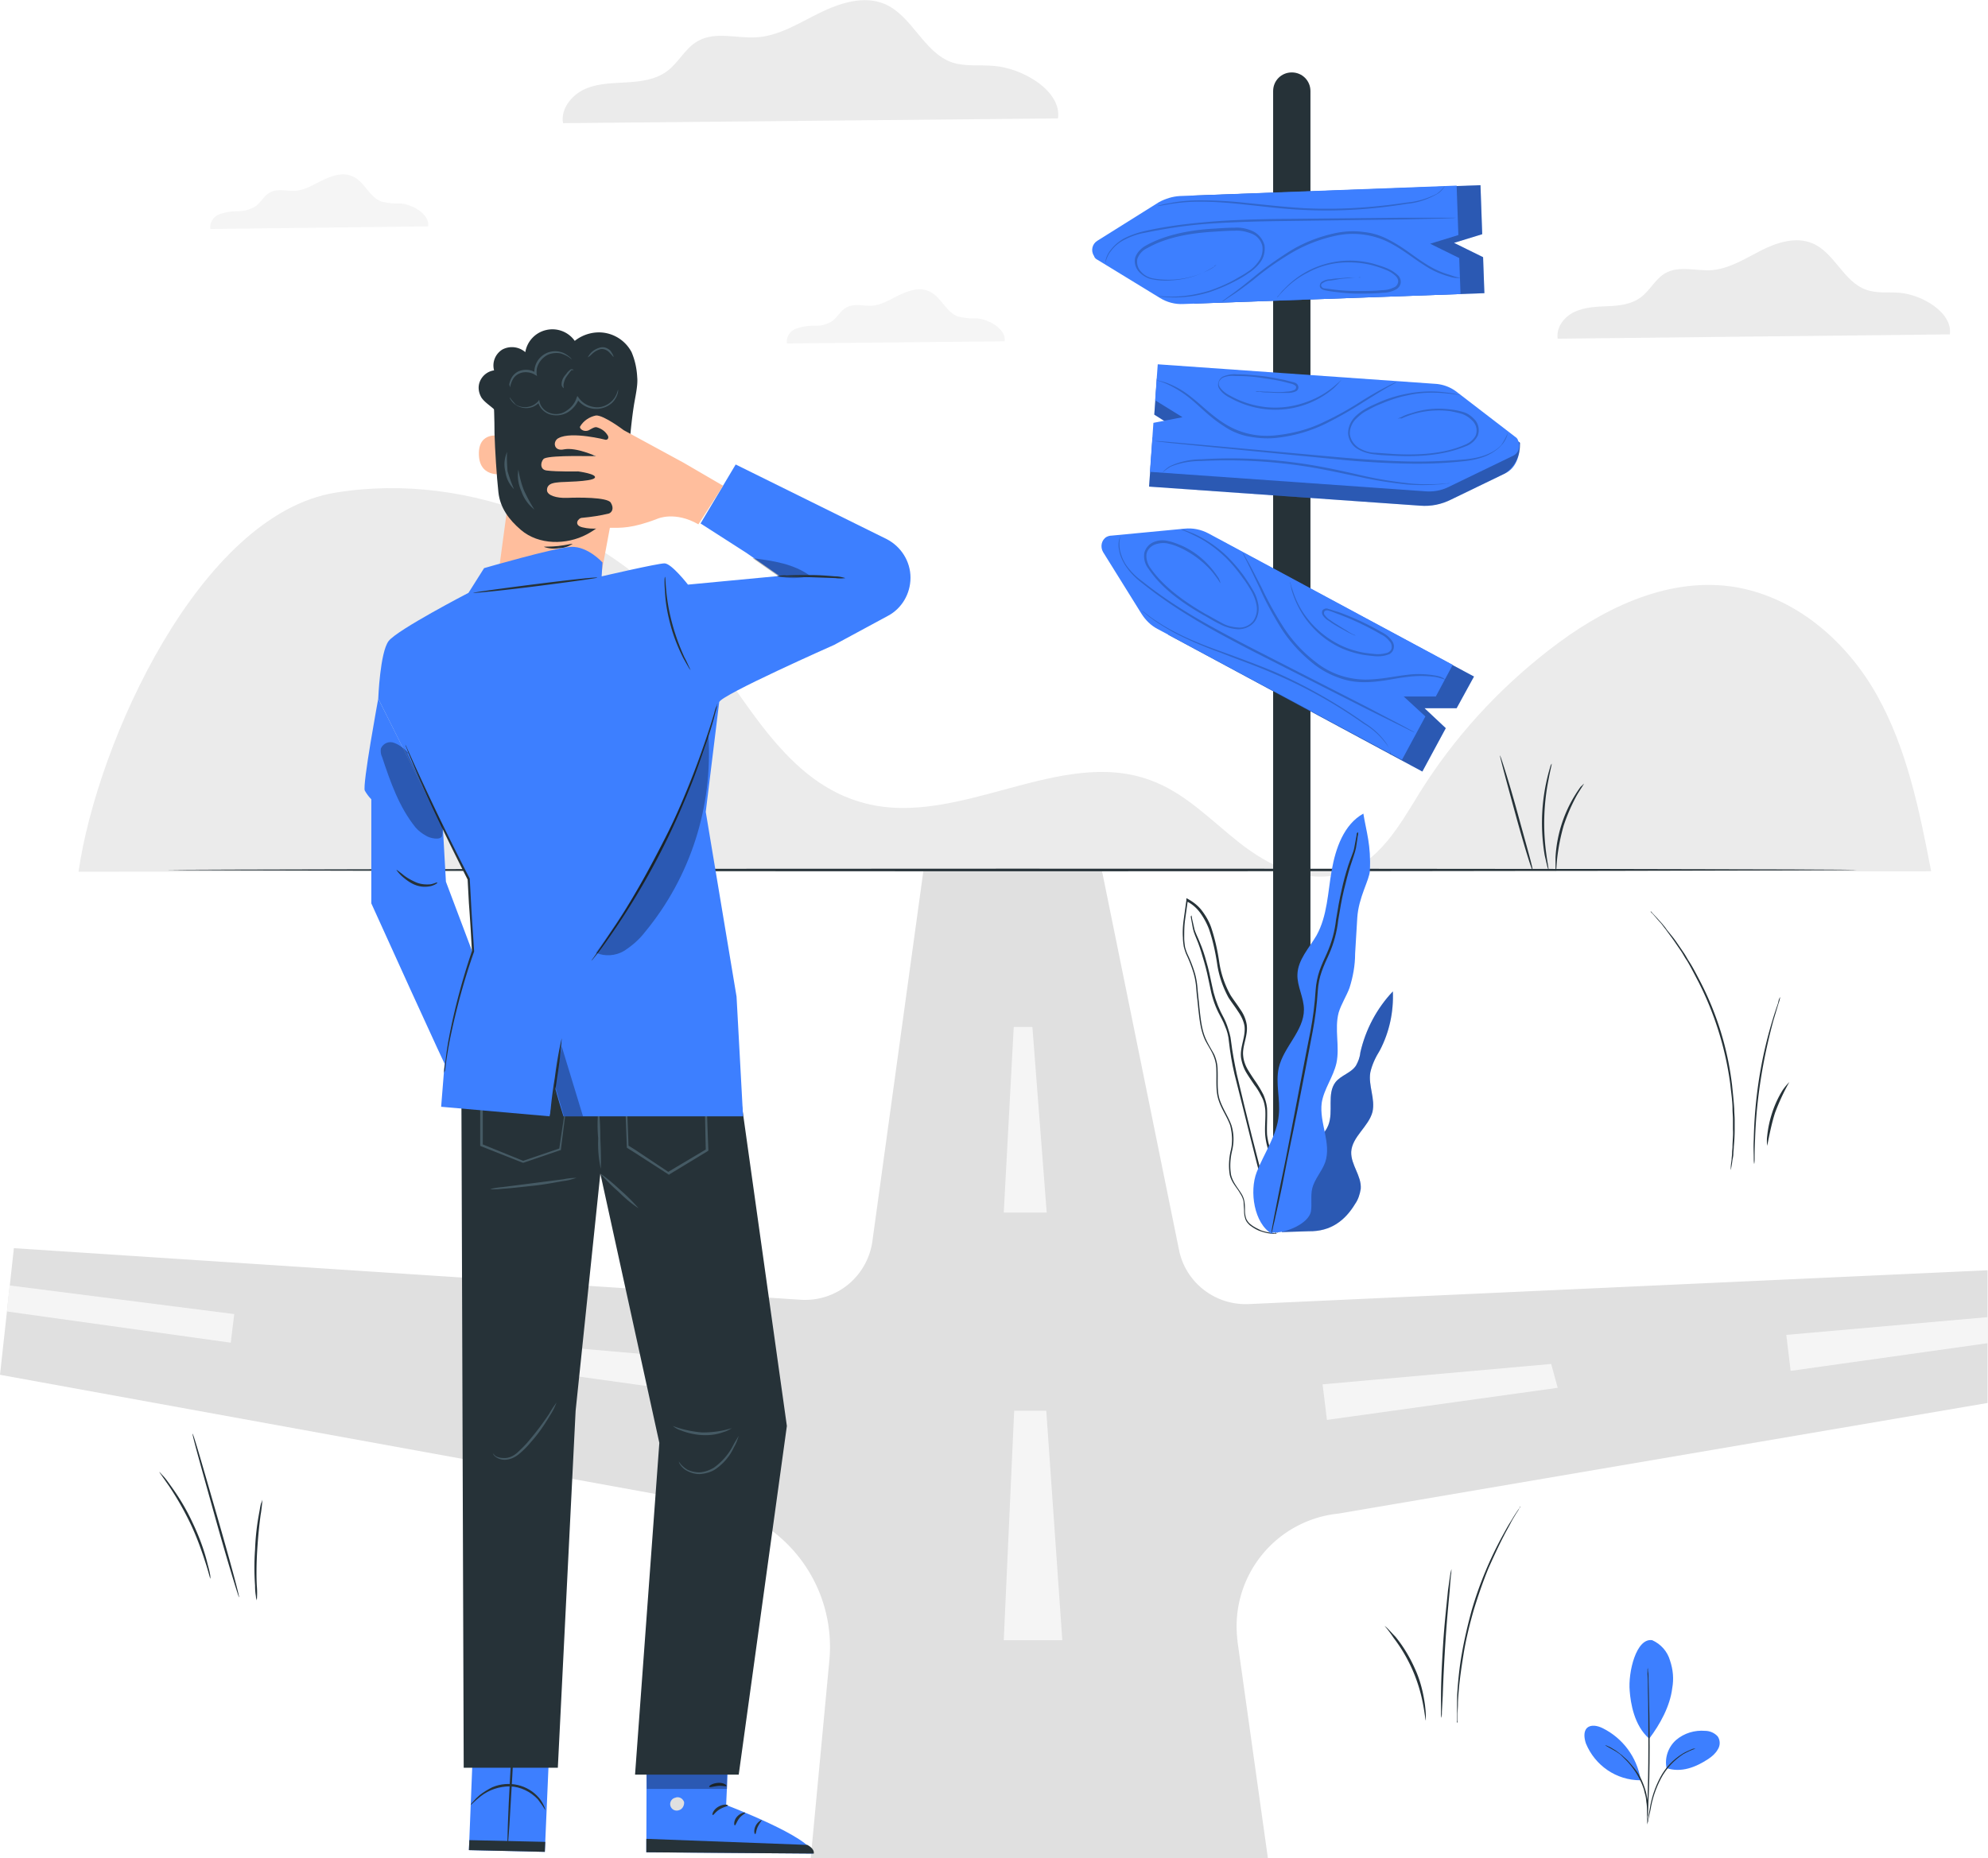 <svg xmlns="http://www.w3.org/2000/svg" xml:space="preserve" id="Calque_1" x="0" y="0" style="enable-background:new 0 0 458.3 428.5" viewBox="0 0 458.3 428.5"><style>.st0{fill:#ebebeb}.st1{fill:#f5f5f5}.st2{fill:#e0e0e0}.st3{fill:#263238}.st4{fill:#3d7fff}.st5{opacity:.3;enable-background:new}.st6{opacity:.2}.st7{opacity:.3}.st8{fill:#455a64}.st9{fill:#ffbe9d}</style><g id="freepik--background-complete--inject-2"><path d="M432.7 160.3c-7-12.5-19.1-23.1-33.8-25.1-15.1-2-29.9 5.4-41.7 14.6-11.9 9.2-22.1 20.4-30 33.1-4.6 7.5-9.4 16.1-18.1 18.6-8.2 2.3-16.8-2-23.4-7.2s-12.5-11.5-20.5-14.4c-20.8-7.7-43.9 10.8-65.5 5.4-18.6-4.6-27.5-24-39-38.7-19.1-24.1-52.2-38.1-83.4-33S22.4 171.1 18.1 201l427.1-.1c-2.7-13.9-5.5-28.1-12.5-40.6z" class="st0"></path><path d="M98.7 52.2c.4-2.8-3.6-5.1-6.5-5.3-1.4.1-2.8-.1-4.2-.4-2.9-1-4-4.8-6.9-5.9-2.1-.9-4.5-.1-6.6.9s-4.1 2.3-6.4 2.5c-2 .1-4.2-.6-5.9.4-1.3.7-2 2.2-3.2 3.1-1.2.8-2.7 1.2-4.1 1.2-1.5 0-2.9.2-4.3.7-1.4.5-2.3 1.9-2.1 3.4l50.2-.6zM231.6 78.7c.4-2.8-3.6-5.1-6.5-5.3-1.4.1-2.8-.1-4.2-.4-2.9-1-4-4.8-6.9-5.9-2.1-.9-4.5-.1-6.6.9s-4.1 2.3-6.4 2.5c-2 .1-4.1-.6-5.9.4-1.3.7-2 2.2-3.2 3.1a6.7 6.7 0 0 1-4.1 1.1c-1.5 0-2.9.2-4.3.7-1.4.5-2.3 1.9-2.1 3.4l50.2-.5z" class="st1"></path><path d="M449.5 77.1c.7-5-6.4-9.2-11.7-9.6-2.5-.2-5.2.2-7.6-.7-5.2-1.8-7.3-8.6-12.4-10.7-3.8-1.6-8.2-.2-11.9 1.7s-7.3 4.2-11.4 4.5c-3.6.2-7.5-1.1-10.6.7-2.3 1.3-3.5 4-5.7 5.6s-4.9 1.9-7.5 2-5.3.2-7.7 1.3-4.3 3.6-3.9 6.2l90.4-1zM243.9 27.3c.9-6.3-8.1-11.6-14.8-12.1-3.2-.3-6.5.2-9.6-.8-6.6-2.3-9.2-10.8-15.6-13.5-4.8-2-10.3-.2-15 2.1s-9.3 5.3-14.5 5.6c-4.5.3-9.4-1.4-13.4.8-3 1.6-4.5 5-7.2 7s-6.1 2.4-9.4 2.6-6.7.2-9.7 1.6-5.5 4.6-4.9 7.8l114.1-1.1z" class="st0"></path></g><g id="freepik--Road--inject-2"><path d="m0 317 3.2-29.2 181.4 11.9c8.2.5 15.3-5.3 16.5-13.4l11.8-85.7H254l17.8 87.6c1.5 7.5 8.3 12.8 16 12.5l170.4-7.8v30.6L308.6 349a26.12 26.12 0 0 0-23.4 28.5c0 .4.1.7.1 1.1l7 49.9H186.9l4.3-45.7a33.47 33.47 0 0 0-27.9-36.1L0 317z" class="st2"></path><path d="M241.3 279.6h-9.9l2.3-42.8h4.3zM244.9 378.2h-13.5l2.4-52.9h7.4zM305.9 327.4l-1-8.2 52.7-4.7 1.5 5.5zM412.8 316.1l-1-8.3 46.5-4.1v6zM170 322.5l1-8.3-52.8-4.6-1.4 5.5zM53.2 309.6l.8-6.6-51.8-6.6-.6 6z" class="st1"></path></g><g id="freepik--Sign--inject-2"><path d="M302.1 281.8h-8.6V21c0-2.4 1.9-4.3 4.3-4.3s4.3 1.9 4.3 4.3v260.8z" class="st3"></path><path d="m257 126.5 23.8-2.2 59 31.7-4 7.3h-7.4l4.9 4.6-5.4 10-58.5-31.5z" class="st4"></path><path d="m257 126.5 23.8-2.2 59 31.7-4 7.3h-7.4l4.9 4.6-5.4 10-58.5-31.5z" class="st5"></path><path d="m256.3 123.5 16.8-1.6c1.9-.2 3.8.2 5.5 1.1l56.3 30.3-3.9 7.3h-7.4l5 4.6-5.4 10-56.4-30.2c-1.5-.8-2.7-2-3.6-3.4l-8.9-14.3c-.7-1.2-.4-2.8.8-3.5.4-.2.8-.3 1.2-.3z" class="st4"></path><g class="st6"><path d="M320.7 174.1c-.2-.9-.5-1.7-1-2.4-1.4-1.9-3.2-3.6-5.3-4.8-6.5-4.6-13.5-8.5-20.8-11.6-4.3-1.9-8.5-3.3-12.2-4.8-3.4-1.2-6.7-2.6-9.9-4.2a49 49 0 0 1-6.2-3.8c-.7-.5-1.2-1-1.5-1.2-.2-.1-.4-.3-.5-.5l2.1 1.6c2 1.4 4 2.6 6.2 3.7 3.2 1.6 6.5 2.9 9.9 4.1 3.8 1.4 8 2.9 12.3 4.7 7.3 3.2 14.3 7.2 20.8 11.8 2.1 1.3 3.9 3 5.2 5 .3.6.6 1.2.7 1.9 0 .2.1.3.1.5.1-.1.1 0 .1 0zM258.3 123.6c-.3 1.1-.3 2.2-.1 3.3.3 1.3.8 2.5 1.5 3.5 1 1.4 2.2 2.6 3.6 3.6 3.5 2.8 7.2 5.3 11 7.6 4.3 2.6 9.2 5.2 14.4 7.9l26.6 13.6c3.4 1.8 6.1 3.2 8 4.2l2.2 1.2c.3.1.5.3.7.4-.3-.1-.5-.2-.8-.3l-2.2-1.1-8.1-4-26.6-13.5c-5.2-2.7-10.1-5.3-14.4-8-3.8-2.3-7.5-4.9-11-7.7-1.4-1.1-2.6-2.3-3.6-3.8-.7-1.1-1.3-2.3-1.5-3.6-.2-.8-.2-1.7 0-2.5.1-.3.2-.6.3-.8z"></path><path d="M281.4 134.5c-.2-.2-.4-.5-.5-.7-.5-.7-1-1.4-1.5-2-2-2.3-4.4-4.1-7.1-5.4-.9-.4-1.8-.8-2.8-1-1-.3-2.1-.2-3.1.1-1.1.4-1.9 1.2-2.1 2.3-.1 1.2.3 2.4 1 3.3 2.9 4.1 7.5 7.5 12.5 10.4 1.3.7 2.5 1.4 3.8 2.1 1.2.7 2.5 1 3.9 1.1 1.3.1 2.6-.5 3.4-1.5.7-1 1-2.3.8-3.5-.2-1.2-.6-2.3-1.2-3.4-.6-1-1.2-2-1.9-2.9-1.2-1.7-2.5-3.3-4-4.8-2.2-2.1-4.6-3.9-7.4-5.2-1-.5-1.7-.8-2.2-1a3 3 0 0 1-.8-.4c.3.1.6.1.8.2.8.3 1.6.6 2.3.9 2.8 1.3 5.3 3 7.5 5.1 1.5 1.5 2.9 3.1 4.1 4.8.6.9 1.3 1.9 1.9 3 .7 1.1 1.1 2.3 1.3 3.5.2 1.4-.1 2.8-.9 3.9-.9 1.1-2.3 1.7-3.8 1.7-1.5-.1-2.9-.5-4.2-1.2-1.3-.6-2.5-1.4-3.8-2.1-5.1-2.9-9.7-6.3-12.6-10.6-.8-1-1.2-2.3-1-3.7a3.7 3.7 0 0 1 2.4-2.6c1.1-.4 2.2-.4 3.3-.1 1 .2 1.9.6 2.9 1 3.6 1.6 6.5 4.3 8.6 7.6.2.5.3.8.4 1.1zM333.2 156.7c0 .1-.8-.3-2.3-.6-2.2-.3-4.4-.3-6.6 0-2.8.3-6 1.2-9.8 1.2-2 0-3.9-.3-5.8-1-2-.7-3.9-1.7-5.6-3-3.2-2.5-6-5.5-8.1-9-1.7-2.8-3.3-5.7-4.6-8.7-1.2-2.5-2.2-4.6-2.9-6l-.8-1.6-.3-.6c.1.2.3.3.4.5.2.4.5.9.9 1.6.8 1.4 1.8 3.4 3.1 5.9 1.4 3 3 5.9 4.7 8.6a32 32 0 0 0 8 8.8c3.2 2.5 7 3.8 11.1 3.9 3.7 0 7-.8 9.8-1.1 2.2-.3 4.5-.2 6.7.2.6.1 1.2.3 1.7.6 0 0 .2.2.4.3z"></path><path d="M312.6 146.6c-.2-.1-.4-.1-.6-.2-.4-.2-.9-.4-1.6-.8s-1.5-.8-2.5-1.4c-.5-.3-1-.6-1.5-1a4 4 0 0 1-1.5-1.4c-.2-.4-.2-.9.1-1.2.4-.3.8-.4 1.2-.2.8.2 1.5.5 2.3.7a63.34 63.34 0 0 1 10.1 4.7c1 .5 1.8 1.2 2.4 2.1.6.9.4 2.2-.5 2.8-.1.1-.3.2-.4.2-1 .4-2.2.5-3.2.4-1-.1-2.1-.2-3.1-.4-1.9-.4-3.8-1-5.5-1.9-5-2.6-8.7-7.1-10.4-12.5-.2-.6-.3-1.2-.4-1.8-.1-.2-.1-.4-.1-.6 0 0 .2.9.7 2.3.7 2.1 1.7 4.1 3 5.8 1.9 2.6 4.5 4.8 7.4 6.3 1.7.9 3.5 1.5 5.4 1.9 1 .2 2 .3 3 .4 1 .1 2 0 3-.3.4-.2.8-.5.9-1a2 2 0 0 0-.2-1.3c-.6-.8-1.3-1.5-2.2-1.9a62.82 62.82 0 0 0-9.9-4.7c-.8-.3-1.5-.6-2.2-.8-.3-.1-.6-.1-.9.1-.2.2-.2.5-.1.8.4.5.8 1 1.4 1.3.5.4 1 .7 1.5 1 .9.6 1.8 1.1 2.4 1.5s1.2.7 1.6.9c0-.1.2.1.4.2z"></path></g><path d="m350.4 102.1-.1-.1-16.9-10-66.7-4.7-.6 8.3 6.3 4-6.7 1.3-.8 11.3 62.5 4.4c2.5.2 4.9-.3 7.1-1.4l12.4-6c2.6-1.2 3.5-4.1 3.5-7.1z" class="st4"></path><path d="m350.4 102.1-.1-.1-16.9-10-66.7-4.7-.6 8.3 6.3 4-6.7 1.3-.8 11.3 62.5 4.4c2.5.2 4.9-.3 7.1-1.4l12.4-6c2.4-1.6 3.7-4.3 3.5-7.1z" class="st5"></path><path d="M349.4 100.8 336 90.5a9.06 9.06 0 0 0-5.2-2L266.9 84l-.6 8.3 6.3 3.9-6.7 1.3-.8 11.3 63.7 4.5c1.7.1 3.4-.2 4.9-.9l15.1-7.3c1.3-.6 1.8-2.2 1.2-3.4-.1-.4-.3-.7-.6-.9z" class="st4"></path><g class="st6"><path d="M267.9 109.1s0-.1.1-.1c.1-.1.2-.3.3-.4.5-.5 1-.9 1.6-1.2 2.2-1 4.7-1.5 7.1-1.5 8-.5 16-.1 23.9 1.1 4.6.7 9 1.7 12.9 2.6 3.5.8 7 1.4 10.6 1.8 2.4.3 4.8.3 7.2.2 1.7-.1 2.6-.2 2.6-.2-.2.1-.4.1-.7.1-.7.1-1.3.2-2 .2-2.4.2-4.8.2-7.3 0-3.6-.4-7.1-.9-10.6-1.7-4-.8-8.3-1.8-12.9-2.5-7.9-1.2-15.8-1.6-23.8-1.2-2.4 0-4.8.4-7 1.3-.7.4-1.4.9-2 1.5zM347.6 99.8a5.71 5.71 0 0 1-1.5 2.9c-.9 1-2 1.7-3.2 2.3-1.6.7-3.3 1.1-5 1.3-4.5.5-8.9.7-13.4.6-5-.1-10.6-.4-16.4-1l-29.7-2.9-9-.9-2.5-.3c-.3 0-.6-.1-.8-.1h.9l2.5.2 9 .8 29.7 2.7c5.8.5 11.3.9 16.4 1 4.5.1 8.9-.1 13.4-.5 1.7-.2 3.4-.5 5-1.2 1.2-.5 2.3-1.2 3.1-2.1.6-.9 1.1-1.8 1.5-2.8z"></path><path d="M322.2 96.6c.2-.2.5-.3.8-.4.7-.4 1.5-.7 2.3-.9 2.9-1 6-1.3 9-.9 1 .1 2 .3 3 .6 1.1.3 2 1 2.8 1.9.8 1 1 2.3.6 3.5a4.9 4.9 0 0 1-2.8 2.5c-4.8 2-10.5 2.5-16.4 2.2-1.5-.1-2.9-.1-4.3-.3-1.4-.1-2.9-.5-4.1-1.2-1.3-.7-2.1-2-2.3-3.4-.1-1.4.4-2.7 1.3-3.8.8-.9 1.9-1.7 3-2.3 1.1-.6 2.1-1 3.2-1.5 1.9-.8 3.9-1.4 6-1.8 3-.6 6.1-.7 9.1-.3.8.1 1.6.2 2.4.4.3.1.6.1.8.2-.3 0-.6-.1-.9-.1-.5-.1-1.4-.2-2.4-.3-3-.3-6-.2-9 .5-2 .4-4 1.1-5.9 1.9-1 .4-2.1.9-3.1 1.5-1.1.5-2 1.3-2.9 2.2-.8.9-1.3 2.2-1.2 3.4.2 1.3 1 2.4 2.1 3.1 1.2.7 2.5 1.1 3.9 1.1l4.3.3c5.8.3 11.5-.1 16.1-2.1 1.1-.4 2.1-1.2 2.6-2.2.4-1.1.2-2.2-.5-3.1-.7-.8-1.5-1.4-2.5-1.8-.9-.3-1.9-.5-2.9-.7a20.66 20.66 0 0 0-11.2 1.7c-.4-.1-.7 0-.9.1zM266.6 87.7c.2 0 .4 0 .6.1.6.1 1.2.3 1.8.5 2.1.8 4 1.9 5.8 3.4 2.2 1.7 4.6 4.2 7.7 6.1 3.4 2.1 7.4 3 11.4 2.6 4-.4 7.9-1.4 11.5-3.2 3-1.4 5.8-3 8.6-4.8 2.4-1.5 4.4-2.6 5.8-3.3.7-.4 1.2-.6 1.6-.8.2-.1.4-.2.6-.2-.2.1-.3.2-.5.3l-1.6.9c-1.4.8-3.3 2-5.7 3.5-2.8 1.8-5.6 3.4-8.6 4.9a34.1 34.1 0 0 1-11.7 3.3c-2.1.2-4.2 0-6.3-.4-1.9-.4-3.8-1.2-5.4-2.3-3.2-2-5.5-4.5-7.7-6.3-1.7-1.4-3.6-2.6-5.6-3.5-.7-.3-1.5-.6-2.3-.8z"></path><path d="M289.4 90.2h.6c.4 0 1 .1 1.8.1s1.7.1 2.9.1c.6 0 1.1 0 1.8-.1.6 0 1.3-.1 1.9-.4.3-.1.4-.4.4-.7-.1-.3-.4-.4-.7-.6-.7-.2-1.5-.4-2.3-.6-1.6-.4-3.3-.6-5.2-.9s-3.8-.4-5.8-.4c-1-.1-2 0-2.9.4-.4.2-.7.6-.9 1-.1.5 0 .9.3 1.3.6.8 1.4 1.4 2.4 1.9a21.71 21.71 0 0 0 8.4 2.6c3.3.3 6.5-.2 9.6-1.4 2.1-.8 4-1.9 5.7-3.3 1.2-1 1.8-1.6 1.8-1.6s-.1.2-.4.5c-.4.5-.8.9-1.2 1.3a20.7 20.7 0 0 1-15.4 5 21.52 21.52 0 0 1-8.5-2.6c-1-.5-1.9-1.1-2.5-2-.4-.5-.5-1.1-.3-1.7.2-.6.6-1.1 1.1-1.3 1-.4 2.1-.6 3.1-.5 1.9 0 3.9.2 5.8.4s3.6.6 5.2.9c.8.2 1.6.4 2.3.6.4.1.8.4.9.9.1.4-.1.9-.5 1.1-.6.3-1.3.4-2 .4H295c-1.1 0-2.1-.1-2.9-.1s-1.4-.1-1.8-.2c-.5.1-.7 0-.9-.1z"></path></g><path d="M255 57.5 275.4 70l66.8-2.4-.3-8.3-6.7-3.3 6.5-2-.4-11.3-66.4 2.4z" class="st4"></path><path d="M255 57.5 275.4 70l66.8-2.4-.3-8.3-6.7-3.3 6.5-2-.4-11.3-66.4 2.4z" class="st5"></path><path d="m253 59.9 14.4 8.8c1.6 1 3.5 1.5 5.4 1.4l63.9-2.3-.3-8.3-6.7-3.3 6.5-2-.4-11.4-63.8 2.4c-1.7.1-3.3.6-4.8 1.4L253 55.5c-1.2.7-1.6 2.3-.8 3.5.1.4.4.7.8.9z" class="st4"></path><g class="st6"><path d="M333.1 42.9c0 .1-.1.1-.1.2-.1.1-.2.3-.3.4-.4.5-.9 1-1.5 1.3-2.1 1.2-4.5 2-6.9 2.2-7.9 1.3-15.9 1.8-23.9 1.4-4.7-.2-9.1-.8-13.1-1.2-3.6-.4-7.1-.7-10.7-.7-2.4 0-4.8.2-7.2.6-1.7.3-2.6.5-2.6.4.2-.1.4-.1.7-.2.4-.1 1.1-.3 1.9-.4 2.4-.5 4.8-.7 7.2-.7 3.6 0 7.2.2 10.8.6 4 .4 8.4.9 13.1 1.2 8 .4 15.9-.1 23.8-1.3 2.4-.2 4.7-.9 6.9-2 .7-.5 1.3-1.1 1.9-1.8zM254.8 60.7c0-.3.1-.6.1-.8.2-.8.6-1.6 1.1-2.2.8-1.1 1.8-1.9 2.9-2.6 1.5-.8 3.2-1.4 4.9-1.8 4.4-1 8.8-1.6 13.3-2 5-.5 10.6-.7 16.4-.8l29.9-.3h12.4c-.3 0-.6.1-.9.1l-2.5.1-9 .2-29.9.4c-5.8.1-11.4.3-16.4.7-4.5.4-8.9 1.1-13.3 2-1.7.3-3.3.9-4.8 1.7a8.6 8.6 0 0 0-2.9 2.5c-.6.7-1 1.7-1.3 2.8z"></path><path d="M280.4 61.1c-.2.2-.5.4-.7.5-.7.4-1.4.8-2.2 1.2-2.8 1.3-5.8 1.9-8.9 1.9-1 0-2-.1-3-.3-1.1-.2-2.1-.8-2.9-1.6-.9-.9-1.3-2.2-1-3.4.4-1.2 1.4-2.2 2.5-2.8 4.5-2.5 10.2-3.6 16-3.9 1.5-.1 2.9-.2 4.4-.2 1.4-.1 2.9.2 4.2.8 1.3.6 2.3 1.8 2.7 3.2.2 1.4-.1 2.8-.9 3.9-.7 1-1.7 1.9-2.8 2.6-1 .7-2 1.3-3 1.8-1.9 1-3.8 1.8-5.8 2.5a27.26 27.26 0 0 1-11.5 1.1c-.3 0-.6-.1-.9-.1h.9c.6 0 1.4.1 2.5.1 3 0 6-.5 8.9-1.4 2-.7 3.9-1.5 5.7-2.5 1-.6 2-1.1 3-1.8 1-.6 1.9-1.5 2.6-2.5.7-1 1-2.3.8-3.5a4 4 0 0 0-2.4-2.8c-1.3-.5-2.6-.8-4-.7-1.4 0-2.9.1-4.3.2-5.8.3-11.4 1.3-15.8 3.8-1.1.5-1.9 1.4-2.3 2.5-.2 1.1.1 2.2.9 3 .7.8 1.7 1.3 2.7 1.5a20.62 20.62 0 0 0 13.9-2.5c.2-.4.4-.5.7-.6zM336.6 64.1h-.6c-.6 0-1.2-.1-1.8-.3-2.2-.6-4.2-1.5-6.1-2.8-2.4-1.5-5-3.7-8.3-5.3-3.6-1.7-7.7-2.2-11.6-1.4-3.9.8-7.7 2.3-11.1 4.4-2.8 1.7-5.5 3.6-8 5.7-2.2 1.7-4.1 3.1-5.4 3.9l-1.5 1-.6.3c.2-.1.3-.3.5-.4l1.5-1.1c1.3-.9 3.1-2.3 5.3-4.1 2.5-2.1 5.2-4 8-5.8 3.4-2.2 7.3-3.7 11.2-4.5 2.1-.4 4.2-.5 6.3-.2 2 .2 3.9.8 5.6 1.7 3.4 1.7 5.9 3.9 8.3 5.4 1.8 1.2 3.8 2.2 6 2.8 1.5.6 2.4.6 2.3.7z"></path><path d="M313.7 64h-.6c-.4 0-1 0-1.8.1s-1.7.1-2.8.3c-.5.1-1.1.2-1.8.3a3 3 0 0 0-1.8.6c-.3.1-.4.4-.3.7.2.3.4.5.8.5l2.3.3c1.6.2 3.4.3 5.2.3 1.9 0 3.9 0 5.8-.2 1 0 2-.3 2.8-.7.4-.2.7-.6.8-1.1.1-.5-.1-.9-.4-1.3-.7-.7-1.6-1.3-2.5-1.6-.9-.4-1.9-.7-2.9-1-1.9-.5-3.8-.7-5.7-.7-3.3 0-6.5.8-9.4 2.4-2 1-3.7 2.3-5.3 3.9-1.1 1.1-1.6 1.8-1.7 1.8.1-.2.2-.4.4-.5.4-.5.7-1 1.2-1.4a20.78 20.78 0 0 1 20.6-5.9c1 .3 2 .6 3 1s2 1 2.8 1.8c.4.5.6 1.1.5 1.7-.1.6-.5 1.1-1 1.4-.9.5-2 .8-3.1.8-1.9.2-3.9.2-5.8.2s-3.6-.2-5.3-.4c-.8-.1-1.6-.2-2.4-.4-.4-.1-.8-.3-1-.7-.1-.4 0-.9.4-1.2.6-.4 1.3-.6 2-.6.6-.1 1.2-.2 1.8-.2 1.1-.1 2.1-.2 2.9-.2h1.8c.1-.1.3-.1.5 0z"></path></g></g><path id="freepik--Floor--inject-2" d="M428.1 200.6c0 .1-87.3.3-194.9.3s-194.9-.2-194.9-.3 87.3-.3 194.9-.3 194.9.1 194.9.3z" class="st3"></path><g id="freepik--Plants--inject-2"><path d="M48.5 364c-.1 0-.4-1.5-1.2-3.9-1-3.1-2.1-6.1-3.5-9-1.4-2.9-3-5.7-4.8-8.4l-2.3-3.3c.3.2.5.5.8.8.5.5 1.1 1.3 1.8 2.3 1.9 2.6 3.6 5.4 5 8.4 1.4 2.9 2.6 6 3.4 9.1.3 1.2.6 2.2.7 2.9.1.4.1.7.1 1.1zM55.1 368.3c-.1 0-2.7-8.4-5.6-18.8s-5.3-18.9-5.1-18.9S47 339 50 349.4s5.3 18.9 5.1 18.9zM60.5 345.8c-.1 1.1-.2 2.3-.4 3.4-.3 2.1-.6 5-.8 8.2s-.2 6.1-.1 8.2c.1 1.1.1 2.3 0 3.4-.1-.3-.2-.6-.2-.9-.1-.6-.2-1.4-.2-2.5-.2-2.8-.2-5.5 0-8.3.1-2.8.4-5.5.9-8.2.2-1 .3-1.9.5-2.5.1-.2.2-.5.3-.8zM345.8 174.2c.1 0 2 5.8 4 13.1s3.7 13.2 3.5 13.3-2-5.8-4-13.1-3.6-13.2-3.5-13.3zM357.7 176.1c.1 0-.3 1.4-.7 3.6a51.56 51.56 0 0 0-.5 17.4c.3 2.2.6 3.6.5 3.6l-.3-.9-.6-2.6a44.81 44.81 0 0 1 1.2-20.1c.1-.4.2-.7.4-1zM365.1 180.7c.1.1-.6 1-1.6 2.7-1.2 2.2-2.2 4.5-3 6.9-.7 2.4-1.2 4.9-1.5 7.4-.2 1.9-.2 3.1-.3 3.1-.1-.3-.1-.6-.1-.8v-2.3a30.47 30.47 0 0 1 5.8-16.3c.5-.4.7-.7.7-.7z" class="st3"></path><path d="M299.8 269.9c-.5-2 .8-4.1 2.3-5.6s3.3-2.8 4.1-4.8c1.3-3.2-.4-7.3 1.7-10 1.3-1.6 3.6-2.1 4.7-3.8.5-.9.9-1.9 1-3 1.2-5.3 3.8-10.2 7.5-14.1.2 4.7-.8 9.4-3 13.6-1 1.6-1.8 3.3-2.2 5.1-.5 3 1.2 6.1.5 9.1-.9 3.4-4.7 5.7-4.9 9.2-.1 3 2.4 5.5 2.2 8.5-.2 1.3-.6 2.5-1.3 3.5-2.3 3.8-5.6 6.4-10.7 6.3l-6.2.2 4.3-14.2z" class="st4"></path><path d="M299.8 269.9c-.5-2 .8-4.1 2.3-5.6s3.3-2.8 4.1-4.8c1.3-3.2-.4-7.3 1.7-10 1.3-1.6 3.6-2.1 4.7-3.8.5-.9.9-1.9 1-3 1.2-5.3 3.8-10.2 7.5-14.1.2 4.7-.8 9.4-3 13.6-1 1.6-1.8 3.3-2.2 5.1-.5 3 1.2 6.1.5 9.1-.9 3.4-4.7 5.7-4.9 9.2-.1 3 2.4 5.5 2.2 8.5-.2 1.3-.6 2.5-1.3 3.5-2.3 3.8-5.6 6.4-10.7 6.3l-6.2.2 4.3-14.2z" class="st7"></path><path d="M294.3 284.4c-.6.1-1.1.1-1.7 0-.7-.1-1.4-.3-2-.5-.9-.3-1.7-.8-2.5-1.4-.4-.4-.8-.8-1-1.4-.2-.6-.3-1.2-.3-1.9s-.1-1.3-.1-2c-.1-.7-.4-1.4-.8-2-.7-1.3-2-2.5-2.4-4.3-.3-1.8-.2-3.7.2-5.5.5-1.9.4-3.9-.1-5.9-.7-2-2-3.7-2.7-5.9s-.4-4.6-.5-7c0-1.2-.3-2.4-.8-3.5s-1.2-2.1-1.8-3.3c-1.1-2.4-1.3-5-1.6-7.6-.1-1.3-.3-2.6-.4-4-.1-1.4-.3-2.7-.7-4-.4-1.3-.9-2.6-1.5-3.9-.3-.6-.5-1.3-.7-2-.1-.7-.2-1.4-.2-2.1-.1-1.4 0-2.9.2-4.3l.6-4.3v-.5l.2.1c1.3.7 2.5 1.6 3.4 2.8.9 1.2 1.6 2.4 2.1 3.8.9 2.7 1.5 5.4 1.9 8.2.4 2.6 1.3 5.2 2.6 7.5.7 1.1 1.5 2.1 2.2 3.2.8 1.1 1.3 2.3 1.5 3.5.4 2.6-1.1 5-.8 7.3.1 1.1.5 2.2 1.1 3.2.6 1 1.2 1.9 1.9 2.9.6.9 1.2 1.9 1.7 2.9.4 1 .7 2 .8 3.1.1 2.1-.1 4.1 0 6 .2 1.8.7 3.5 1.5 5.1.8 1.5 1.6 2.9 2.3 4.3.4.7.7 1.3.9 2 .3.6.4 1.3.5 2 .2 1.2.2 2.4 0 3.6-.2 1.7-.8 3.2-1.8 4.5-.2.2-.3.4-.5.5-.1.1-.3.2-.4.3-.2.5-.3.6-.3.5.4-.3.8-.7 1.2-1.1 1-1.3 1.5-2.9 1.7-4.5.1-1.2.1-2.3-.1-3.5a10.55 10.55 0 0 0-1.5-3.9c-.7-1.3-1.5-2.7-2.3-4.2-.9-1.6-1.4-3.4-1.6-5.2-.2-1.9.1-3.9 0-6-.1-1-.3-2.1-.8-3-.5-1-1-1.9-1.7-2.8-.6-.9-1.3-1.9-1.9-2.9-.6-1-1-2.2-1.2-3.4-.3-2.5 1.1-4.8.8-7.3-.2-1.2-.8-2.4-1.5-3.4-.7-1.1-1.5-2.1-2.2-3.2-1.3-2.4-2.2-5-2.6-7.7-.4-2.7-1-5.5-1.9-8.1-.5-1.3-1.2-2.6-2-3.7s-1.9-2.1-3.2-2.7l.3-.2v.2l-.6 4.3c-.2 1.4-.2 2.8-.2 4.2 0 .7.1 1.4.2 2.1.2.7.4 1.3.7 1.9.6 1.3 1.1 2.6 1.5 3.9.4 1.3.6 2.7.7 4.1.1 1.3.3 2.7.4 4 .3 2.6.5 5.2 1.6 7.5.5 1.1 1.2 2.2 1.8 3.3.5 1.1.8 2.4.8 3.6.1 2.4-.2 4.8.5 6.9s2 3.9 2.7 5.9c.6 2 .6 4 .1 6-.4 1.8-.5 3.6-.2 5.4.4 1.7 1.5 2.9 2.3 4.2.4.6.7 1.3.8 2.1.1.7.1 1.3.1 2 0 .6.1 1.2.3 1.8.2.5.6 1 1 1.3.7.6 1.6 1 2.4 1.4.6.2 1.3.4 2 .5.4.1.8.1 1.3.1l.3.1z" class="st3"></path><path d="M274.6 211c0 .1.1.1.1.2s.1.3.1.6c.1.5.3 1.2.5 2.2s.8 2 1.3 3.3c.6 1.4 1.1 2.9 1.5 4.4.5 1.7.9 3.5 1.3 5.5.4 2.1 1.1 4.2 2 6.1.5 1 1.1 2 1.5 3.2.4 1.2.8 2.4.9 3.6.3 2.5.8 5.1 1.3 7.5 1.2 5.1 2.4 10 3.5 14.4l3 11.7c.8 3.3 1.5 6 2 7.9.2.9.4 1.6.5 2.2l.1.6v.2c0-.1-.1-.1-.1-.2l-.2-.6c-.1-.5-.3-1.2-.6-2.1l-2.1-7.9c-.9-3.3-1.9-7.3-3-11.7s-2.3-9.3-3.6-14.4c-.6-2.5-1-5-1.3-7.6-.1-1.2-.4-2.4-.9-3.5-.4-1.1-1-2.1-1.5-3.1-1-2-1.6-4-2-6.2-.4-2-.8-3.8-1.3-5.5s-.9-3.1-1.4-4.4-1-2.3-1.2-3.3-.3-1.7-.4-2.2c0-.2-.1-.4-.1-.6.2-.1.1-.2.1-.3z" class="st3"></path><path d="M293.2 284.5c-4.1-2.4-5.2-9.8-3.5-14.2s4.7-8.5 5.1-13.2c.4-3.6-.8-7.3 0-10.9 1.1-4.8 5.8-8.5 5.8-13.4 0-2.8-1.6-5.4-1.5-8.1.1-3.4 2.7-6.1 4.4-9 2.5-4.5 2.6-9.9 3.5-15s2.8-10.6 7.3-13.1c.7 4.3 1.8 7.3 1.5 13.2-.1 2.1-2.6 6.1-2.9 10.8-.2 2.8-.3 5.5-.5 8.3 0 2.7-.5 5.4-1.3 7.9-.7 1.9-1.9 3.7-2.5 5.7-1 3.8.3 7.8-.5 11.6-.7 3.2-2.9 6-3.4 9.2-.6 4.6 2.3 9.3.8 13.7-.8 2.2-2.5 3.9-3 6.1-.4 1.7 0 3.6-.3 5.3-.6 2.8-5.9 5-8.8 4.8" class="st4"></path><path d="M313.1 191.9v.2c0 .2 0 .4-.1.7-.1.6-.2 1.6-.4 2.7s-.8 2.6-1.3 4.2-1 3.5-1.5 5.6-.9 4.4-1.3 6.9c-.3 2.7-1 5.3-2.1 7.8-.6 1.3-1.2 2.6-1.7 4s-.8 2.9-.9 4.4c-.2 3.2-.6 6.4-1.2 9.5-1.2 6.4-2.4 12.5-3.5 18.1s-2.2 10.5-3 14.8-1.6 7.6-2.1 9.9c-.2 1.1-.5 2-.6 2.7-.1.3-.1.5-.2.7 0 .1 0 .2-.1.2v-.2c0-.2.1-.4.1-.7.1-.6.3-1.6.5-2.7.5-2.4 1.1-5.8 2-10s1.8-9.2 2.9-14.8 2.2-11.7 3.5-18.1c.6-3.1 1-6.3 1.2-9.5.1-1.5.4-3 .9-4.5.5-1.4 1.1-2.7 1.7-4 1.1-2.5 1.8-5 2.1-7.7.4-2.5.8-4.8 1.3-6.9.4-1.9.9-3.7 1.5-5.6.5-1.6 1.2-3 1.4-4.1s.4-2.1.5-2.7l.1-.7.3-.2z" class="st3"></path><path d="M380.9 378.2c2 .9 3.5 2.6 4.1 4.7.7 2.1.9 4.2.5 6.4-.5 4.1-2.8 8.3-5.3 11.6-3.5-3-4.3-8.3-4.5-11-.4-4.3 1.5-12.3 5.2-11.7M384.2 407.7c-.5-2.4.4-4.9 2.2-6.5 1.9-1.6 4.3-2.3 6.7-2.1 1.1 0 2.2.5 2.9 1.3.6.9.6 2.1 0 3-.5.9-1.3 1.6-2.2 2.2-2.9 1.9-6.2 3.2-9.6 2.1" class="st4"></path><path d="M379.8 420.4c0-.3.1-.6.1-.9l.4-2.3c.4-2.6 1.2-5 2.4-7.3s3-4.2 5.3-5.6c.7-.4 1.4-.7 2.1-1 .2-.1.4-.1.6-.1h.2c-1 .3-2 .8-2.9 1.3-2.1 1.4-3.9 3.3-5.1 5.6-1.2 2.3-2 4.7-2.4 7.2-.2 1-.4 1.7-.5 2.3 0 .3-.1.5-.2.8zM379.9 384.4v.4c0 .3 0 .6.1 1.1 0 .9.1 2.3.1 3.9.1 3.3.2 7.9.2 13s-.1 9.6-.3 12.9c-.1 1.6-.1 3-.2 3.9 0 .4 0 .8-.1 1.1v.4-1.5c0-1 .1-2.3.1-3.9.1-3.3.2-7.9.2-12.9s0-9.6-.1-12.9c0-1.6 0-3-.1-3.9v-1.1c.1-.2.1-.4.1-.5z" class="st3"></path><path d="M378.2 410.2c-.9-5.1-4.1-9.4-8.7-11.7-1.2-.6-2.7-.9-3.6-.1s-.7 2.4-.3 3.6c2.1 5.1 7 8.5 12.6 8.5" class="st4"></path><path d="M370.1 402.4c.3.1.5.2.7.3.3.1.6.3.8.4.3.2.7.4 1.1.7l1.2.9c.4.4.9.8 1.3 1.2.9 1 1.8 2 2.5 3.1.7 1.2 1.2 2.4 1.6 3.7.2.6.3 1.2.4 1.7.1.5.2 1 .2 1.5v2.2c0 .3 0 .5-.1.8-.1 0 0-1.1-.2-3-.1-.5-.1-1-.2-1.5-.1-.6-.3-1.1-.4-1.7-.8-2.5-2.2-4.8-4-6.7l-1.2-1.2c-.4-.4-.8-.6-1.2-.9-1.5-.9-2.6-1.4-2.5-1.5zM350.4 347.4c-.1.2-.1.3-.2.5-.2.4-.5.8-.8 1.3s-.8 1.3-1.2 2.1-1 1.8-1.5 2.8c-1.1 2.1-2.3 4.7-3.6 7.6-1.3 3.2-2.4 6.4-3.4 9.7-1 3.5-1.8 6.9-2.3 10s-.9 5.9-1.1 8.3c-.1 1.2-.2 2.3-.2 3.2s-.1 1.8-.1 2.4v1.5c0 .2 0 .4-.1.5 0-.2-.1-.4 0-.5v-3.9c0-.9 0-2 .1-3.2.2-2.8.5-5.6 1-8.4.6-3.4 1.4-6.8 2.3-10.1a86.49 86.49 0 0 1 7.2-17.3c.6-1.1 1.1-2 1.6-2.8s.9-1.5 1.3-2.1.6-.9.9-1.3.1-.3.1-.3zM334.6 361.8c0 .4 0 .9-.1 1.3-.1 1-.2 2.2-.3 3.7-.3 3.1-.7 7.4-1 12.1s-.5 9-.6 12.1l-.2 3.7c0 .5 0 .9-.1 1.4-.1-.4-.1-.9-.1-1.4V391c0-3.1.2-7.4.5-12.1s.8-9 1.1-12.1c.2-1.5.4-2.8.5-3.6.1-.5.2-1 .3-1.4zM319.2 374.9c.3.2.5.4.7.6.6.6 1.2 1.3 1.8 1.9 1.8 2.2 3.3 4.7 4.5 7.4 1.2 2.6 1.9 5.4 2.3 8.3.1.9.2 1.7.2 2.6v1c-.1 0-.2-1.4-.6-3.5-1-5.6-3.3-10.9-6.8-15.5-1.2-1.8-2.1-2.8-2.1-2.8zM380.5 210.1c.2.1.3.3.5.5l1.3 1.4.9 1c.3.4.7.8 1 1.3.7.9 1.6 1.9 2.4 3.1l1.3 1.9c.5.7.9 1.4 1.3 2.1 1 1.5 1.8 3.1 2.7 4.8 3.9 7.5 6.4 15.6 7.4 24 .2 1.9.4 3.8.5 5.5 0 .9.1 1.7.1 2.5v2.3c0 1.5-.1 2.8-.2 3.9 0 .6-.1 1.1-.1 1.6s-.1.9-.2 1.4c-.1.8-.2 1.4-.3 1.9 0 .2-.1.4-.1.6v-.7c0-.5.1-1.1.2-1.9 0-.4.1-.9.1-1.4s.1-1 .1-1.6c0-1.1.2-2.5.1-3.9v-2.3c0-.8-.1-1.6-.1-2.5 0-1.7-.3-3.5-.5-5.5a73.3 73.3 0 0 0-7.4-23.8c-.9-1.7-1.7-3.3-2.6-4.8-.5-.7-.9-1.5-1.3-2.1l-1.3-1.9c-.8-1.2-1.6-2.2-2.3-3.2-.4-.5-.7-.9-1-1.3l-.9-1-1.2-1.4c-.2-.1-.3-.3-.4-.5zM410.4 229.9c-.1.5-.2 1-.4 1.5l-1.2 4c-2.4 8.9-3.9 18-4.2 27.3-.1 1.8-.1 3.2-.1 4.2 0 .5 0 1-.1 1.5-.1-.5-.1-1-.1-1.5 0-1-.1-2.4 0-4.2.2-9.3 1.6-18.5 4.3-27.4.5-1.7 1-3.1 1.3-4 .1-.5.2-1 .5-1.4zM412.5 249.5c-1.3 2.3-2.4 4.7-3.3 7.1-.8 2.5-1.3 5.1-1.8 7.6-.1-.8-.1-1.6 0-2.3.2-1.9.6-3.7 1.2-5.5.6-1.8 1.4-3.5 2.4-5.1.5-.7 1-1.3 1.5-1.8z" class="st3"></path></g><g id="freepik--Character--inject-2"><path d="m127 394.5-1.4 32.5-17.5-.4 1.3-32.6z" class="st4"></path><path d="M117 425.5c-.1 0 .1-7.1.6-15.9s1-15.9 1.1-15.9-.1 7.1-.6 15.9-.9 15.9-1.1 15.9z" class="st3"></path><path d="m125.7 424.7-17.5-.4-.1 2.3 17.5.4zM108.5 416.2c.1-.3.3-.5.5-.7.5-.6 1-1.1 1.6-1.6.9-.7 1.9-1.3 2.9-1.8 3.8-1.6 8.2-.6 10.8 2.5.5.6.9 1.3 1.2 2 .1.3.2.5.2.8-.5-.9-1.1-1.7-1.7-2.5-1.7-1.8-4-2.9-6.4-3-2.5 0-4.9.8-6.8 2.3-1.4 1.1-2.2 2-2.3 2z" class="st3"></path><path d="m109 403.3-.1 3.6 17.6.3.1-2.7z" class="st7"></path><path d="m168.3 396.4-.9 19.8s19.8 7.5 20 11.2l-38.4-.3.1-30.9 19.2.2z" class="st4"></path><path d="M155.8 414.5a1.5 1.5 0 1 0 .7 2.9c.8-.2 1.3-1.1 1.2-1.9-.3-.8-1.1-1.3-2-1" class="st2"></path><path d="M149 427.1V424l37.1 1.4s1.7.8 1.5 2l-38.6-.3zM167.8 416.3c0 .2-.9.3-1.9.9s-1.4 1.4-1.6 1.3.1-1.2 1.3-1.9 2.2-.5 2.2-.3zM171.8 418c0 .2-.8.5-1.4 1.3s-.8 1.6-1 1.6-.3-1.1.5-2 1.9-1.1 1.9-.9zM174.1 422.9c-.2 0-.4-.9.1-1.9s1.4-1.4 1.4-1.3-.5.7-.9 1.5-.4 1.7-.6 1.7zM167.5 411.8c-.1.2-1-.1-2 0s-1.9.4-2 .2.7-.8 2-.9 2 .5 2 .7zM168.2 407.5c-.6.2-1.3.2-1.9 0-.7-.1-1.4-.3-2-.6-.4-.2-.8-.4-1.1-.6-.2-.1-.4-.3-.6-.5-.3-.3-.3-.7-.1-1 .2-.3.5-.4.8-.4a5.64 5.64 0 0 1 1.9.5c.7.3 1.3.7 1.8 1.2.9.8 1.2 1.5 1.1 1.6s-.5-.5-1.4-1.2c-.5-.4-1.1-.7-1.7-1-.4-.1-.7-.3-1.1-.4-.4-.1-.8-.1-.9.1s0 .1 0 .2c.1.1.3.2.4.3.3.2.7.4 1 .6.6.3 1.2.6 1.9.7.6.1 1.3.3 1.9.5z" class="st3"></path><path d="M167.9 407.8c-.4-.6-.5-1.2-.5-1.9s.1-1.4.3-2.1c.1-.4.3-.8.5-1.2.2-.5.7-.9 1.2-1 .4 0 .7.2.8.5a3.93 3.93 0 0 1-.7 4c-.8 1-1.6 1.2-1.6 1.2s.6-.5 1.2-1.4c.3-.5.6-1.2.6-1.8V403c-.1-.4-.2-.7-.4-.7s-.5.3-.7.6a6.46 6.46 0 0 0-.9 2.9c.1 1.2.3 1.9.2 2z" class="st3"></path><path d="m149 408.1.1 4.4h18.5v-4z" class="st7"></path><path d="m138.4 270.6-5.7 54.7-4.1 82.3h-21.7l-.6-175.2 62.2 4.5 12.9 91.9-11.1 80.4h-23.9l5.6-76.5-13.6-62.1" class="st3"></path><path d="M138.4 270.6c1.3 1.5 2.7 2.9 4.2 4.2 1.4 1.4 2.9 2.7 4.6 3.8-1.3-1.5-2.7-2.9-4.2-4.2-1.5-1.4-3-2.7-4.6-3.8zM138.5 269.5c.1-2.3 0-4.7-.1-7 0-2.3-.1-4.7-.4-7-.3 2.3-.3 4.7-.1 7-.1 2.4.1 4.7.6 7zM131.3 249.1h-.4l-1.1-.1-4.1-.2-14.7-.6h-.3v16l.2.1 9.6 3.8h.2l8.5-2.9h.1v-.1c.6-4.8 1.1-8.7 1.5-11.6.2-1.3.3-2.4.4-3.2 0-.4.1-.7.1-1.2 0 .1 0 .2-.1.4 0 .2-.1.5-.1.9-.1.8-.3 1.9-.5 3.2-.4 2.8-1 6.7-1.7 11.4l.1-.2-8.5 2.9h.2l-9.6-3.9.2.2V248.4l-.2.2 14.6.4 4.2.1h1.4zM162.6 249.4h-1.3l-3.7-.1-13.4-.3h-.2v.2c.1 4.5.3 9.8.5 15.3v.1l.1.1 1.6 1 7.9 5.1.1.1.1-.1 8.9-5.4.1-.1v-.1c-.2-4.8-.3-8.7-.4-11.6-.1-1.3-.1-2.4-.1-3.2s-.2-1-.2-1c-.1.1-.1.2-.1.3V253.8c0 2.8.1 6.7.2 11.4l.1-.2-8.9 5.3h.3l-7.8-5.2-1.6-1 .1.2c-.2-5.6-.4-10.8-.6-15.3l-.2.2 13.3.1h4.8l.4.1zM113 274.2c1 .1 2 0 2.9-.1 1.8-.1 4.3-.4 7.1-.7s5.2-.8 7-1.1c1-.1 1.9-.4 2.9-.7-1 0-2 .1-2.9.3l-7 .9-7 .9c-1 .1-2 .2-3 .5zM113.6 335.1s.1.3.5.7c.6.5 1.4.8 2.2.8 1.2 0 2.3-.5 3.2-1.2 1.1-.9 2.1-1.9 3-3 1.7-1.9 3.1-4 4.4-6.2.6-.9 1-1.8 1.4-2.8-.6.8-1.2 1.7-1.7 2.6-1.4 2.1-2.9 4.1-4.5 6-.9 1.1-1.8 2-2.9 3-.8.7-1.8 1.2-2.9 1.2-.7 0-1.5-.1-2.1-.5l-.6-.6zM156.5 337s0 .3.3.7a4 4 0 0 0 1.5 1.4c.9.5 1.9.8 3 .8 1.3-.1 2.5-.4 3.6-1.1 1.9-1.3 3.4-3.1 4.3-5.1.5-.8.8-1.7 1.1-2.6-.5.8-1 1.6-1.4 2.4-1 1.9-2.5 3.6-4.3 4.9-1 .6-2.1 1-3.3 1.1-1 0-1.9-.2-2.8-.6-.8-.5-1.5-1.1-2-1.9zM155.1 328.8c.5.4 1.1.8 1.8 1 1.5.6 3.2 1 4.9 1.1 1.7.1 3.4-.1 5-.7.7-.2 1.3-.5 1.9-.9-2.2.7-4.5 1-6.8 1-2.4-.2-4.7-.7-6.8-1.5z" class="st8"></path><path d="m137.6 137.8-23.4-.3 2.6-19.3s-1.6-.3-1.7-8.7-.5-22.6-.5-22.6a30.8 30.8 0 0 1 30.3 3.7l1.3 1-8.6 46.2z" class="st9"></path><path d="M143.4 101.8c.1-.1 6-1.7 5.8 4s-6.1 4.4-6.1 4.2l.3-8.2zM115.6 100.6c-.1-.1-5.4-1.4-5.2 4.3s6.1 4.4 6.1 4.2-.9-8.5-.9-8.5z" class="st9"></path><path d="M145.4 101.2c-.9 4.8-.7 7.3-1.5 10.5-1.3 5.1-3.9 9-8.6 11.5s-11.1 2.5-15.2-1c-2.8-2.4-4.8-5.1-5.2-8.7s-.8-10-.9-13.6c0-6.5-.5-12.8-.5-12.8l19.3-3.4 11 6.3 1.6 11.2zM125.4 126.1c1.1.4 2.3.5 3.4.3 1.2 0 2.3-.4 3.2-1 0-.1-1.5.3-3.3.5-1.8.2-3.3.1-3.3.2z" class="st3"></path><path d="M144.4 109.4c.6-4.9.9-10.5 1.7-15.7.3-2 1-4.8.8-6.7-.1-2-.5-3.9-1.3-5.8a8.55 8.55 0 0 0-5.9-4.4c-2.5-.5-5.2.2-7.2 1.8a6.3 6.3 0 0 0-6.6-2.5 6.3 6.3 0 0 0-4.8 5.1 4.7 4.7 0 0 0-5.3-.6c-1.6 1-2.4 2.9-1.9 4.8-1.4.2-2.6 1.1-3.2 2.4-.6 1.3-.4 2.7.3 3.9.9 1.3 2.5 2.1 3.5 3.3 1.1 1.5 1.3 3.5.3 5.2" class="st3"></path><path d="M117.5 91.6c0 .2.1.4.2.5.3.5.7.9 1.1 1.2.7.5 1.6.8 2.5.8 1.2 0 2.3-.5 3.1-1.4l-.4-.1a4.2 4.2 0 0 0 2.6 2.9c1.5.5 3.1.3 4.4-.5 1.1-.7 2-1.8 2.5-3.1l-.5.1a5.49 5.49 0 0 0 8.1.9c.6-.6 1.1-1.4 1.3-2.2.1-.3.1-.6.1-.9l-.3.9c-.3.8-.8 1.5-1.4 2-.9.8-2.2 1.3-3.4 1.2-1.6-.1-3.1-.9-4-2.2l-.3-.4-.2.5c-.4 1.2-1.2 2.2-2.3 2.9-1.1.8-2.6 1-3.9.5-1.1-.4-2-1.3-2.3-2.5l-.1-.5-.3.4a4.1 4.1 0 0 1-5.1.7c-.5-.6-1-1.1-1.4-1.7zM117.6 89.3c.1-.7.4-1.5.8-2.1.5-.7 1.2-1.1 2-1.3 1-.2 2.1 0 2.9.5l.5.3-.1-.6c0-.6 0-1.1.2-1.6a4.9 4.9 0 0 1 2.4-2.7c.9-.4 2-.5 3-.3.9.3 1.8.7 2.5 1.4 0 0-.1-.3-.5-.6-.6-.5-1.2-.9-1.9-1.1a4.8 4.8 0 0 0-6.2 5l.4-.2c-1-.7-2.2-.9-3.4-.6-.9.2-1.7.8-2.2 1.6-.3.5-.5 1.1-.6 1.6.1.5.2.7.2.7zM129.9 89.5c.1 0 0-.3 0-.8.1-.6.3-1.2.6-1.7.4-.6.9-1.2 1.1-1.5s.6-.1.6-.1 0-.1-.1-.2c-.2-.1-.5-.1-.7.1-.2.2-.5.4-.7.7-.2.3-.5.6-.7.9-.4.6-.6 1.3-.5 2 .1.3.4.6.4.6zM141.4 82.3c.1 0 0-.4-.4-1-.2-.4-.5-.7-.9-.9-.5-.3-1-.4-1.6-.3-.9.2-1.8.7-2.4 1.4-.4.5-.6.9-.6.9s.4-.2.9-.7c.6-.6 1.3-1 2.1-1.2.8-.1 1.6.3 2.1.9.5.5.8.9.8.9zM138.4 106.6c1.8-2.2 2.8-4.9 2.8-7.8-.2 0-.5 1.8-1.2 3.9s-1.7 3.8-1.6 3.9zM135.8 107.9c.7-.8 1.1-1.6 1.4-2.6.4-.9.7-1.9.7-2.9-.5.8-.9 1.7-1.2 2.7-.4.9-.7 1.9-.9 2.8zM119.5 108.3c-.3 1.7 0 3.4.7 5 .6 1.7 1.6 3.1 3 4.2-.9-1.4-1.7-2.9-2.4-4.4-.6-1.5-1-3.1-1.3-4.8zM116.9 104.2c-.6 1.4-.8 3-.4 4.5.2 1.6.9 3 2 4.1-.6-1.4-1.1-2.8-1.5-4.2-.1-1.5-.2-3-.1-4.4z" class="st8"></path><path d="M85.6 184.3v24s18 39.8 18 39.2 6.4-25.1 6.4-25.1l-7.2-19.1-.7-12.5-14.9-29.7s-3.7 20-3.1 21.2c.4.7.9 1.4 1.5 2z" class="st4"></path><path d="M108 136.7s-16.4 8.5-18.4 11.1-2.4 13.3-2.4 13.3l20.8 41.6 1 16.8s-6.3 13-6.3 22.2v1l-1 12.5 25 2.2s1.4-6.9 1.4-6.3 1.8 6.3 1.8 6.3h41.4l-1.5-27.6-7.1-42.6s3-24.4 3.1-25.3c.3-1.6 26.5-13.2 26.5-13.2l12.4-6.7c3.2-1.7 5.2-5.1 5.2-8.8 0-3.8-2.2-7.2-5.5-8.9l-34.8-17.2-8.1 13.6 10.6 6.8 7.6 5.3-21.1 2s-3.8-4.9-5.4-4.9-14.5 3-14.5 3l.2-3.2s-3.4-3.8-7.3-3.6c-3.8.2-20 4.9-20 4.9l-3.6 5.7z" class="st4"></path><path d="m166.7 112-9.1-5.3-13.8-7.5s-4.6-3.5-6.4-3.4c-1.5.3-2.9 1.2-3.7 2.6-.1.4.7 1.2 1.8.9.4-.1 1.4-.9 2-.8 1.1.3 2 .9 2.6 1.9.2.3.2.7-.1.9-.1.1-.2.1-.4.1 0 0-7.8-2-10.8-.4-.7.3-1.1 1.2-.8 1.9.2.5.8 1 2.1.7 2.8-.5 7.3 1.6 7.3 1.6s-10.2-.3-11.9.5c-.7.3-1.4 2.6.6 2.8 2.4.3 7.2.2 7.2.2s4.5.6 3.8 1.5-7.7.9-8.2 1-2.9 0-2.8 1.9c.1 1.1 2.1 1.8 4.7 1.7 2.2-.1 9.2-.2 10 1.1s.3 2.2-.4 2.5c-2 .5-4.1.8-6.2 1-.9 0-2.1 1.7.1 2.2 2.4.6 4.5.1 6.6.1s4.8.2 10.7-2.1c0 0 4-1.8 9.4 1.3l5.7-8.9z" class="st9"></path><path d="M137.7 133.2c0 .1-6.4 1-14.3 2s-14.3 1.6-14.3 1.5 6.4-1 14.3-2 14.3-1.7 14.3-1.5zM136.3 221.6c.1-.2.2-.4.4-.6l1.1-1.6c1-1.4 2.3-3.4 4-5.9s3.5-5.5 5.5-9 4-7.3 6.1-11.4 3.8-8.1 5.3-11.8 2.7-7 3.7-9.9 1.7-5.1 2.2-6.8c.2-.8.4-1.4.6-1.8.1-.2.1-.4.2-.6 0 .2-.1.4-.1.7-.1.5-.3 1.1-.5 1.9-.4 1.6-1.1 4-2.1 6.8s-2.1 6.2-3.6 9.9-3.2 7.7-5.2 11.8a168.57 168.57 0 0 1-15.8 26.1l-1.2 1.5c-.3.4-.5.5-.6.7zM102.4 247.5v-.6c0-.4.1-.9.2-1.6.2-1.4.4-3.4.9-6 1.3-6.8 3.1-13.5 5.3-20v.1c-.2-3.5-.4-7.2-.7-11.1l-.3-5.6v.1c-4.4-8.7-8.1-16.4-10.6-22.1-1.3-2.8-2.2-5.1-2.9-6.7-.3-.8-.5-1.4-.7-1.8-.1-.2-.1-.4-.2-.6l.3.6.8 1.8a582.59 582.59 0 0 0 13.8 28.6v.1l.3 5.6c.2 3.9.5 7.6.7 11.1-2.3 6.5-4.1 13.2-5.5 19.9-.5 2.5-.8 4.5-1 5.9l-.2 1.6c-.1.3-.2.5-.2.7zM129.5 239.4c-.2 3.1-.6 6.1-1.1 9.2-.4 3.1-.9 6.1-1.6 9.1.2-3.1.6-6.1 1.1-9.2.4-3.1.9-6.1 1.6-9.1zM159.2 154.5c-.2-.2-.4-.5-.5-.7-.3-.5-.7-1.2-1.2-2.1-1.2-2.4-2.2-4.9-2.9-7.5-.7-2.6-1.2-5.2-1.3-7.9-.1-1-.1-1.9-.1-2.4 0-.3 0-.6.1-.9.1 0 .1 1.3.3 3.3.5 5.3 2 10.5 4.2 15.3.5.9.9 1.9 1.4 2.9z" class="st3"></path><path d="M137.4 219.7c2.1.9 4.5.7 6.4-.4 1.9-1.2 3.6-2.7 4.9-4.4 10.5-12.7 15.7-29 14.6-45.5-5.9 17.6-14.4 34.2-25.2 49.3M94.2 173.7c-.9-1-2-1.9-3.3-2.4-1.2-.5-2.6.1-3.1 1.3-.1.7 0 1.4.3 2 1.9 5.7 3.9 11.5 7.7 16.2.7.8 1.5 1.4 2.4 1.9.9.6 3.3 1.1 3.7.1.2-.8.2-1.7 0-2.5 0 0-5.4-11-8-16.6M179.5 132.9c2.4.6 4.9.5 7.3-.1-3.8-2.8-8.6-3.5-13.3-4.1l6 4.2" class="st7"></path><path d="M194.9 133.3c-.8.1-1.6.1-2.3 0l-5.6-.2-5.6-.1c-.8 0-1.6 0-2.3-.1a6 6 0 0 1 2.3-.2c1.4-.1 3.4-.1 5.6-.1s4.2.2 5.6.3c.8 0 1.6.2 2.3.4zM91.4 200.6c0-.1.5.3 1.3.9.9.8 2 1.4 3.1 1.9s2.3.6 3.5.5c.9-.2 1.4-.5 1.5-.4s-.4.5-1.4.8c-1.3.3-2.6.2-3.8-.3-1.2-.5-2.2-1.3-3.1-2.1-.8-.8-1.1-1.3-1.1-1.3z" class="st3"></path><path d="m129.5 241.3 4.9 16.1H130l-2.1-7.2z" class="st5"></path></g></svg>